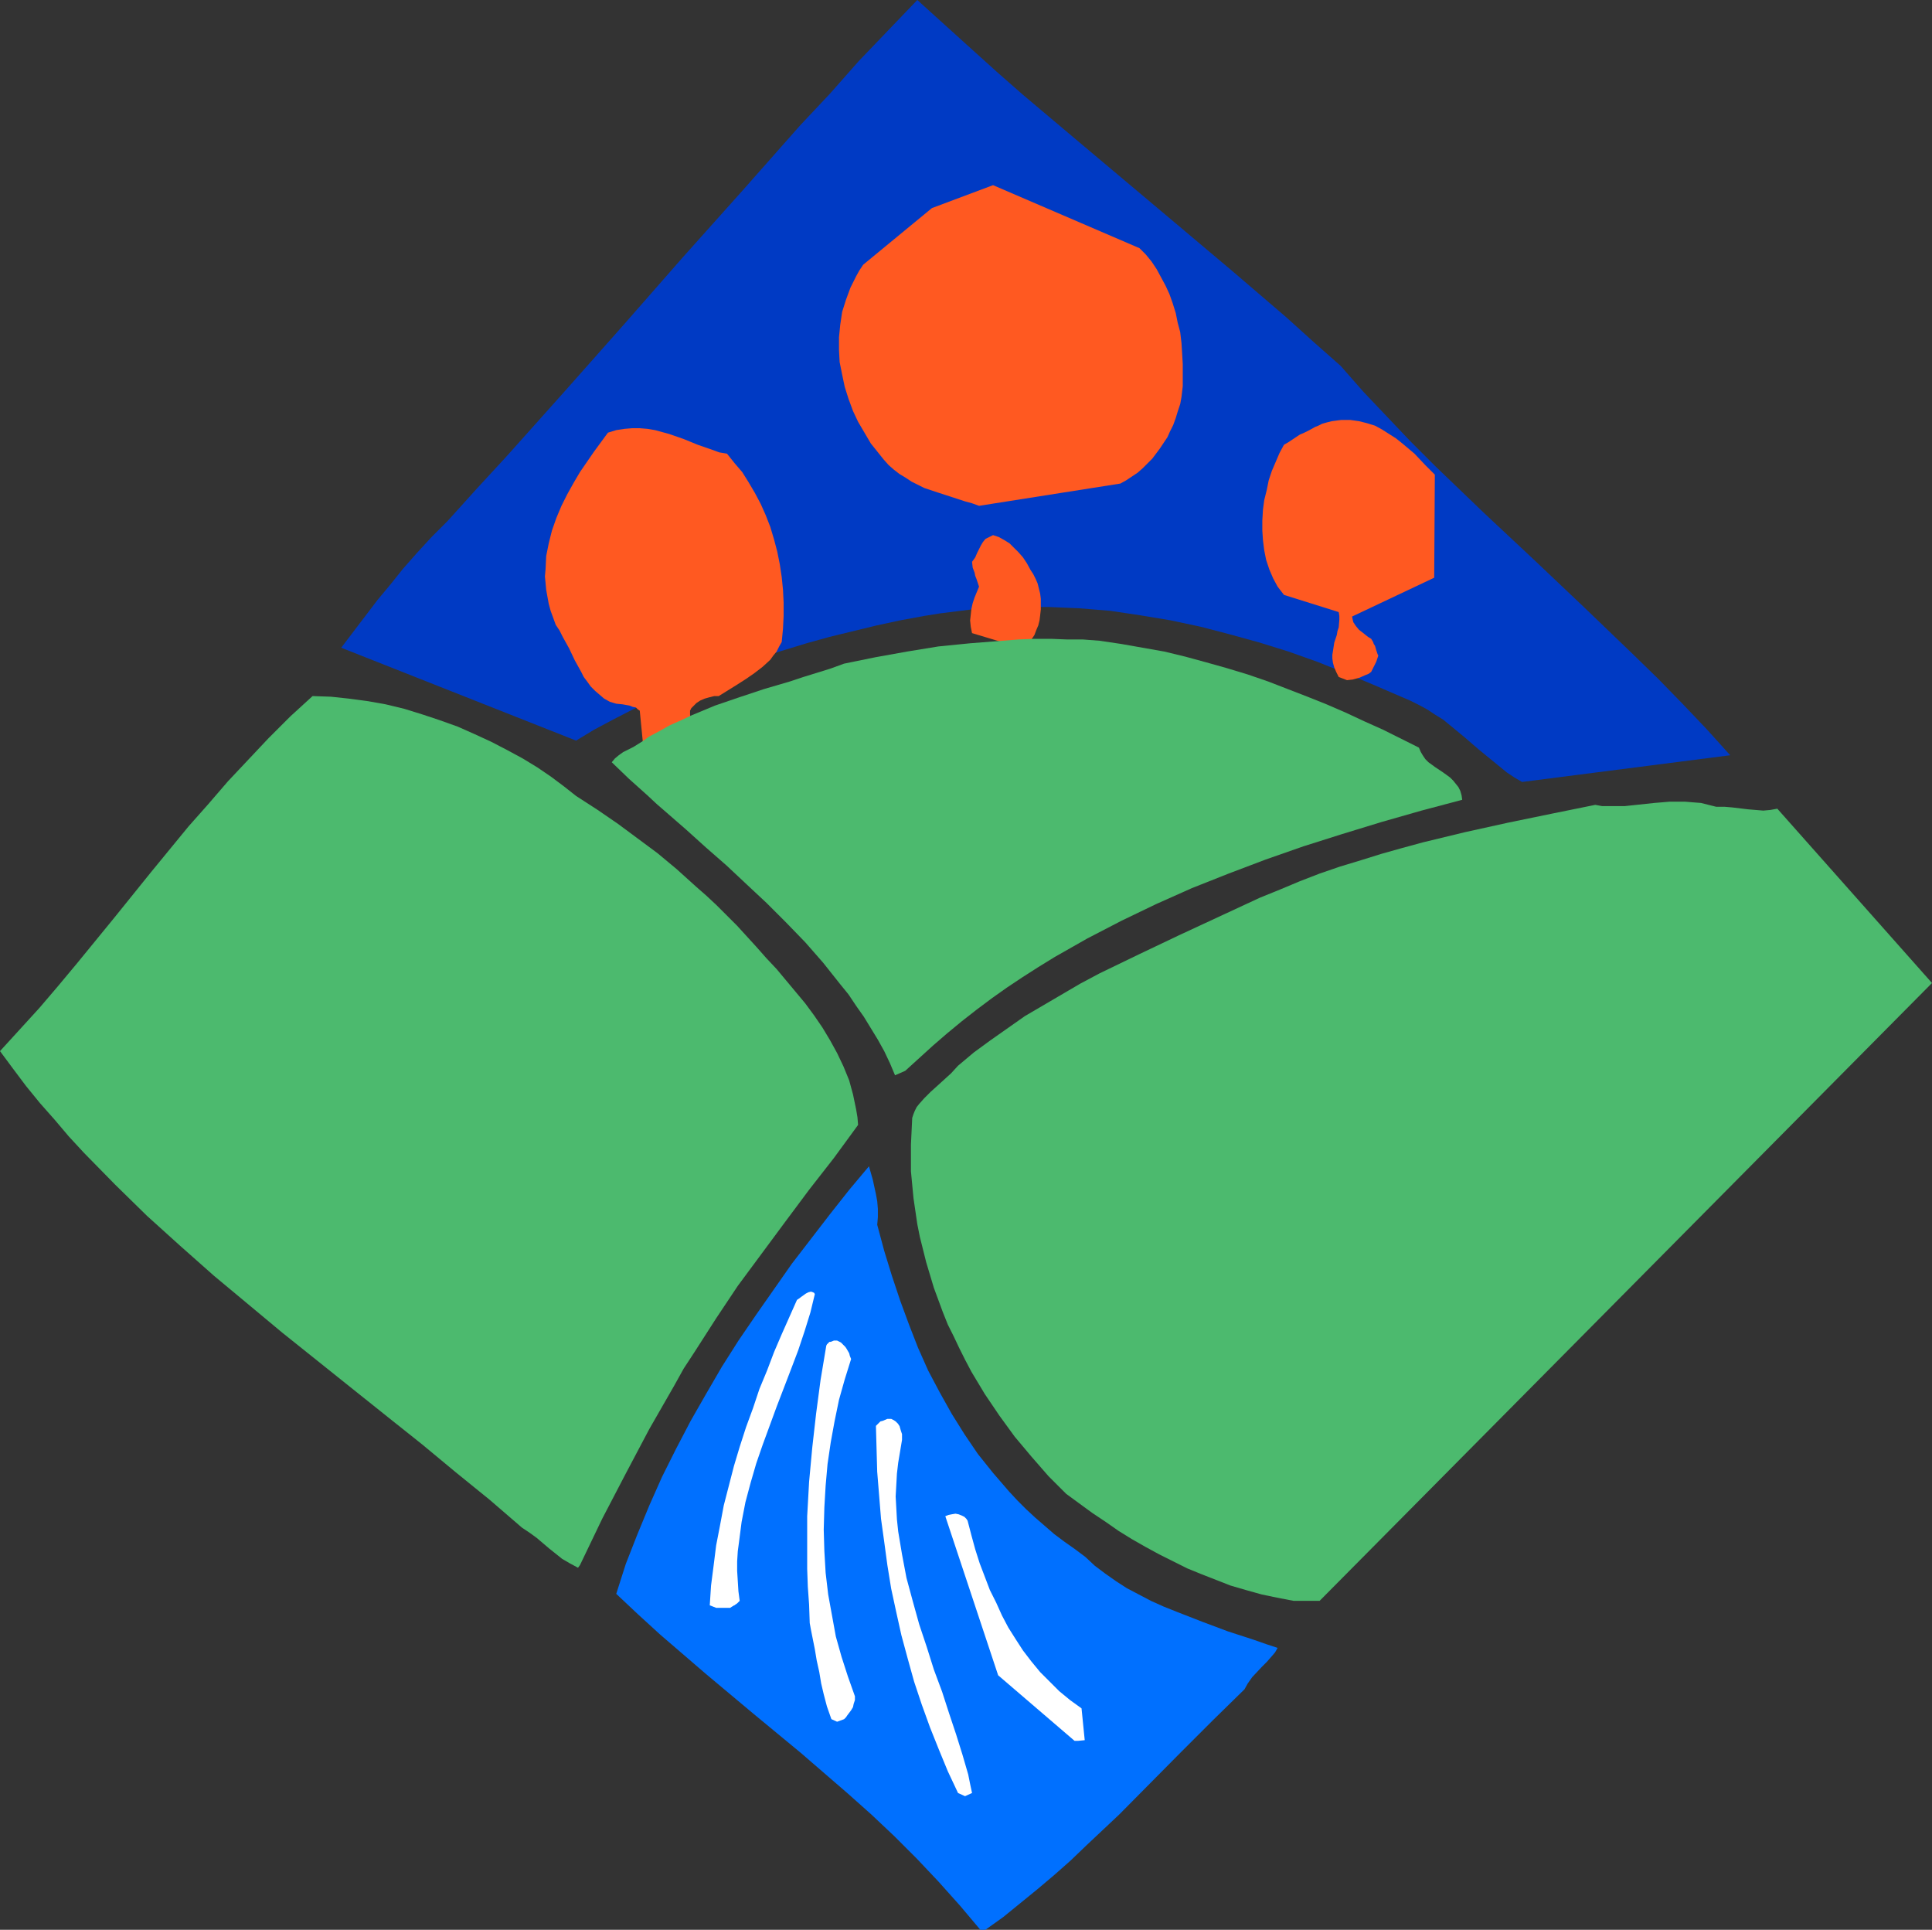 <?xml version="1.0" encoding="UTF-8" standalone="no"?>
<svg
   version="1.0"
   width="129.809mm"
   height="129.639mm"
   id="svg13"
   sodipodi:docname="Hills &amp; Stream.wmf"
   xmlns:inkscape="http://www.inkscape.org/namespaces/inkscape"
   xmlns:sodipodi="http://sodipodi.sourceforge.net/DTD/sodipodi-0.dtd"
   xmlns="http://www.w3.org/2000/svg"
   xmlns:svg="http://www.w3.org/2000/svg">
  <rect width="100%" height="100%" fill="#333333" stroke="none"/>
  <sodipodi:namedview
     id="namedview13"
     pagecolor="#ffffff"
     bordercolor="#000000"
     borderopacity="0.25"
     inkscape:showpageshadow="2"
     inkscape:pageopacity="0.0"
     inkscape:pagecheckerboard="0"
     inkscape:deskcolor="#d1d1d1"
     inkscape:document-units="mm" />
  <defs
     id="defs1">
    <pattern
       id="WMFhbasepattern"
       patternUnits="userSpaceOnUse"
       width="6"
       height="6"
       x="0"
       y="0" />
  </defs>
  <path
     style="fill:#003ac4;fill-opacity:1;fill-rule:evenodd;stroke:none"
     d="m 386.513,198.542 52.861,-6.785 -5.981,-6.623 -6.143,-6.462 -6.143,-6.3 -6.304,-6.139 -12.609,-12.116 -12.609,-11.955 -12.771,-11.955 -12.447,-11.955 -6.143,-6.139 -5.981,-6.3 -5.981,-6.3 -5.82,-6.623 -6.951,-6.139 -6.789,-6.139 -6.789,-5.816 -6.789,-5.816 L 299.705,57.672 273.194,35.379 259.776,24.071 253.149,18.255 246.521,12.278 239.732,6.139 232.942,0 225.506,7.754 218.07,15.509 l -7.274,8.239 -7.598,8.077 -14.71,16.639 -15.034,16.801 -14.872,16.962 -15.034,16.962 -14.872,16.639 -7.598,8.239 -7.436,8.239 -4.041,4.039 -3.718,4.039 -3.556,4.039 -3.233,4.039 -3.233,3.877 -3.071,4.039 -6.143,8.077 59.65,23.586 4.526,-2.746 4.85,-2.585 5.011,-2.585 5.173,-2.423 5.173,-2.423 5.496,-2.262 5.335,-2.1 5.658,-2.1 5.658,-1.939 5.82,-1.777 5.82,-1.777 5.82,-1.615 5.981,-1.454 5.981,-1.454 5.981,-1.292 6.143,-1.131 4.041,-0.646 3.88,-0.485 3.88,-0.485 4.041,-0.323 3.88,-0.162 4.041,-0.162 h 3.88 3.88 l 7.759,0.323 7.921,0.646 7.598,1.131 7.759,1.292 7.598,1.615 7.436,1.939 7.598,2.1 7.274,2.262 7.274,2.585 7.274,2.908 6.951,2.908 7.113,3.069 2.263,0.969 2.263,1.131 2.101,1.131 1.94,1.292 2.101,1.292 1.778,1.454 3.718,3.069 3.556,3.069 3.556,2.908 3.556,2.908 1.94,1.292 z"
     id="path1" />
  <path
     style="fill:#ff5921;fill-opacity:1;fill-rule:evenodd;stroke:none"
     d="m 166.018,194.665 h 1.617 1.455 l 1.455,-0.323 0.808,-0.323 1.132,-0.323 0.647,-0.485 0.485,-0.646 0.647,-0.646 0.485,-0.969 0.485,-0.969 0.323,-0.969 0.97,-2.423 v -0.808 l -0.162,-0.485 -0.485,-1.454 -0.485,-1.454 -0.162,-0.969 v -0.969 l 0.323,-0.646 0.647,-0.646 0.647,-0.646 0.97,-0.646 1.132,-0.485 1.132,-0.323 1.293,-0.323 h 1.132 l 4.688,-2.908 2.263,-1.454 2.101,-1.454 2.101,-1.615 1.94,-1.777 0.808,-1.131 0.808,-0.969 0.647,-1.292 0.647,-1.131 0.323,-3.393 0.162,-3.231 v -3.393 l -0.162,-3.231 -0.323,-3.231 -0.485,-3.231 -0.647,-3.231 -0.808,-3.069 -0.97,-3.231 -1.132,-2.908 -1.293,-2.908 -1.455,-2.746 -1.617,-2.746 -1.617,-2.585 -1.94,-2.262 -1.94,-2.423 -1.94,-0.323 -1.778,-0.646 -3.718,-1.292 -3.556,-1.454 -3.718,-1.292 -1.778,-0.485 -1.778,-0.485 -1.94,-0.323 -1.94,-0.162 h -1.94 l -1.94,0.162 -2.101,0.323 -2.101,0.646 -1.778,2.423 -1.778,2.423 -1.778,2.585 -1.778,2.585 -1.617,2.746 -1.617,2.908 -1.455,2.908 -1.293,3.069 -1.132,3.231 -0.808,3.231 -0.647,3.231 -0.162,3.393 -0.162,1.777 0.162,1.615 0.162,1.777 0.323,1.777 0.323,1.777 0.485,1.777 0.647,1.777 0.647,1.777 0.97,1.454 0.808,1.615 1.617,2.908 1.455,3.069 1.617,2.908 0.647,1.292 0.97,1.292 0.808,1.131 1.132,1.131 1.132,0.969 1.132,0.969 1.455,0.808 1.617,0.485 1.617,0.162 1.778,0.323 0.808,0.323 0.808,0.162 0.485,0.485 0.485,0.323 1.293,13.247 h 0.647 l 0.485,0.162 0.485,0.323 0.323,0.162 z"
     id="path2" />
  <path
     style="fill:#ff5921;fill-opacity:1;fill-rule:evenodd;stroke:none"
     d="m 342.058,172.694 1.455,-0.162 1.778,-0.485 1.455,-0.646 0.808,-0.323 0.647,-0.485 0.323,-0.646 0.485,-0.969 0.485,-0.969 0.485,-1.454 v -0.162 l -0.162,-0.323 -0.323,-0.969 -0.323,-1.131 -0.323,-0.485 -0.162,-0.485 -0.485,-0.808 -0.808,-0.485 -1.617,-1.292 -0.647,-0.485 -0.808,-0.969 -0.647,-0.969 -0.162,-0.646 -0.162,-0.808 20.853,-9.854 0.162,-26.171 -1.132,-1.131 -1.293,-1.292 -2.748,-2.908 -3.071,-2.585 -1.617,-1.292 -1.778,-1.131 -1.778,-1.131 -1.778,-0.969 -2.101,-0.646 -1.94,-0.485 -2.263,-0.323 h -2.263 l -2.425,0.323 -1.293,0.323 -1.132,0.323 -0.97,0.485 -0.808,0.323 -1.455,0.808 -1.293,0.646 -1.132,0.485 -1.94,1.292 -0.97,0.646 -1.132,0.646 -1.132,2.1 -0.97,2.262 -0.97,2.262 -0.808,2.423 -0.485,2.423 -0.647,2.585 -0.323,2.423 -0.162,2.746 v 2.585 l 0.162,2.423 0.323,2.585 0.485,2.423 0.808,2.423 0.97,2.262 1.132,2.1 1.617,2.1 13.902,4.362 0.162,0.969 v 0.969 l -0.162,1.939 -0.323,0.969 -0.162,0.969 -0.647,1.939 -0.323,2.1 -0.162,0.969 v 0.969 l 0.162,1.131 0.323,1.131 0.485,1.131 0.647,1.292 z"
     id="path3" />
  <path
     style="fill:#ff5921;fill-opacity:1;fill-rule:evenodd;stroke:none"
     d="m 260.585,163.971 0.808,-0.808 0.647,-0.969 0.647,-0.969 0.485,-1.292 0.485,-1.131 0.323,-1.292 0.162,-1.292 0.162,-1.454 v -1.292 -1.454 l -0.162,-1.292 -0.323,-1.292 -0.323,-1.292 -0.485,-1.131 -0.647,-1.292 -0.647,-0.969 -0.97,-1.777 -0.97,-1.454 -1.132,-1.292 -1.132,-1.131 -1.132,-1.131 -1.293,-0.808 -1.455,-0.808 -1.455,-0.485 -0.97,0.485 -0.97,0.485 -0.647,0.808 -0.485,0.808 -0.485,0.969 -0.485,0.969 -0.485,1.131 -0.808,1.131 0.162,1.454 0.485,1.292 0.162,0.808 0.323,0.808 0.323,0.969 0.323,0.969 -1.132,2.746 -0.485,1.454 -0.323,1.454 -0.162,1.454 -0.162,1.454 0.162,1.615 0.323,1.615 12.286,3.716 z"
     id="path4" />
  <path
     style="fill:#ff5921;fill-opacity:1;fill-rule:evenodd;stroke:none"
     d="m 248.622,128.43 35.887,-5.654 1.455,-0.808 1.455,-0.969 1.455,-0.969 1.293,-1.131 1.132,-1.131 1.293,-1.292 0.97,-1.292 0.97,-1.292 0.97,-1.454 0.97,-1.454 0.647,-1.454 0.808,-1.615 0.647,-1.777 0.485,-1.615 0.647,-1.939 0.323,-1.777 0.323,-2.746 v -2.908 -2.746 l -0.162,-2.746 -0.162,-2.585 -0.323,-2.746 -0.647,-2.423 -0.485,-2.423 -0.808,-2.585 -0.808,-2.262 -0.97,-2.1 -1.132,-2.1 -1.132,-2.1 -1.293,-1.939 -1.455,-1.777 -1.617,-1.615 -37.18,-15.993 -15.519,5.816 -17.459,14.378 -0.97,1.454 -0.808,1.454 -1.455,2.908 -1.132,3.069 -0.97,3.069 -0.485,3.231 -0.323,3.231 v 3.231 l 0.162,3.069 0.647,3.231 0.647,3.069 0.97,3.069 1.132,3.069 1.293,2.746 1.617,2.746 1.617,2.746 1.94,2.423 1.293,1.615 1.293,1.454 1.293,1.131 1.455,1.131 1.617,0.969 1.455,0.969 1.617,0.808 1.617,0.808 3.395,1.131 6.951,2.262 1.778,0.485 z"
     id="path5" />
  <path
     style="fill:#0070ff;fill-opacity:1;fill-rule:evenodd;stroke:none"
     d="m 250.239,489.974 4.526,-3.231 4.365,-3.554 4.365,-3.554 4.203,-3.554 4.203,-3.716 4.041,-3.877 8.244,-7.754 15.842,-15.993 7.921,-7.916 8.083,-7.916 0.808,-1.454 1.132,-1.615 2.425,-2.585 1.293,-1.292 1.132,-1.292 0.97,-1.131 0.647,-1.131 -2.91,-0.969 -3.233,-1.131 -6.466,-2.1 -6.466,-2.423 -6.628,-2.585 -3.233,-1.292 -3.233,-1.454 -3.071,-1.615 -3.071,-1.615 -2.748,-1.777 -2.748,-1.939 -2.586,-1.939 -2.425,-2.262 -2.586,-1.939 -2.748,-1.939 -2.586,-1.939 -2.425,-2.1 -2.425,-2.1 -2.263,-2.1 -2.263,-2.262 -2.101,-2.262 -4.041,-4.685 -3.88,-4.846 -3.395,-5.008 -3.233,-5.17 -3.071,-5.493 -2.91,-5.493 -2.586,-5.816 -2.263,-5.816 -2.263,-6.139 -2.101,-6.3 -1.94,-6.3 -1.778,-6.623 0.162,-1.939 v -2.1 l -0.162,-1.939 -0.323,-1.777 -0.808,-3.716 -0.97,-3.393 -5.011,5.977 -4.85,6.139 -4.85,6.3 -4.85,6.3 -4.526,6.462 -4.526,6.462 -4.526,6.623 -4.203,6.623 -4.041,6.947 -3.88,6.785 -3.718,7.108 -3.556,7.108 -3.233,7.27 -3.071,7.431 -2.91,7.431 -2.425,7.593 5.496,5.17 5.658,5.17 5.82,5.008 5.82,5.008 11.962,10.016 12.124,10.016 5.981,5.17 5.981,5.17 5.981,5.331 5.82,5.493 5.658,5.654 5.496,5.816 5.496,6.139 5.173,6.139 z"
     id="path6" />
  <path
     style="fill:#ffffff;fill-opacity:1;fill-rule:evenodd;stroke:none"
     d="m 245.066,456.049 1.778,-0.808 -0.485,-2.262 -0.485,-2.423 -1.455,-5.008 -1.617,-5.17 -1.778,-5.331 -1.778,-5.493 -2.101,-5.654 -1.778,-5.654 -1.94,-5.816 -1.617,-5.816 -1.617,-5.977 -1.132,-5.977 -0.485,-2.908 -0.485,-2.908 -0.323,-3.069 -0.162,-2.908 -0.162,-2.908 0.162,-2.908 0.162,-2.908 0.323,-2.746 0.485,-2.908 0.485,-2.908 v -0.646 -0.808 l -0.323,-0.969 -0.323,-1.131 v 0 l -0.162,-0.162 -0.162,-0.323 -0.323,-0.323 -0.323,-0.323 -0.485,-0.323 -0.647,-0.323 h -0.485 -0.485 l -1.132,0.485 -0.647,0.162 -0.485,0.485 -0.323,0.323 -0.323,0.323 0.162,5.816 0.162,5.816 0.485,5.977 0.485,5.977 0.808,5.816 0.808,5.977 0.97,5.977 1.293,5.977 1.293,5.816 1.617,5.977 1.617,5.816 1.94,5.816 2.101,5.816 2.263,5.654 2.263,5.493 2.586,5.493 z"
     id="path7" />
  <path
     style="fill:#ffffff;fill-opacity:1;fill-rule:evenodd;stroke:none"
     d="m 273.84,441.994 1.617,-0.162 -0.808,-8.077 -2.91,-2.1 -2.748,-2.262 -2.425,-2.423 -2.425,-2.423 -2.263,-2.746 -2.101,-2.746 -1.778,-2.746 -1.94,-3.069 -1.617,-3.069 -1.455,-3.231 -1.617,-3.231 -1.293,-3.393 -1.293,-3.393 -1.132,-3.554 -0.97,-3.554 -0.97,-3.716 -0.323,-0.485 -0.485,-0.485 -0.647,-0.323 -0.808,-0.323 -0.808,-0.162 -0.97,0.162 -0.808,0.162 -0.808,0.323 13.417,40.387 19.398,16.639 z"
     id="path8" />
  <path
     style="fill:#ffffff;fill-opacity:1;fill-rule:evenodd;stroke:none"
     d="m 212.574,437.148 1.778,-0.646 0.485,-0.485 0.323,-0.485 0.485,-0.646 0.485,-0.646 0.485,-0.808 0.162,-0.808 0.323,-0.969 v -0.969 l -1.778,-5.008 -1.617,-5.008 -1.455,-5.17 -0.97,-5.331 -0.97,-5.331 -0.647,-5.493 -0.323,-5.493 -0.162,-5.493 0.162,-5.654 0.323,-5.493 0.485,-5.493 0.808,-5.493 0.97,-5.331 1.132,-5.493 1.455,-5.17 1.617,-5.17 -0.323,-0.808 -0.162,-0.646 -0.647,-1.131 -0.323,-0.485 -0.485,-0.485 -0.647,-0.646 -0.97,-0.485 h -0.808 l -0.808,0.323 h -0.323 l -0.323,0.323 -0.323,0.323 -0.162,0.323 -1.455,8.724 -1.132,8.562 -0.97,8.562 -0.808,8.724 -0.485,8.724 v 4.362 4.523 4.523 l 0.162,4.523 0.323,4.523 0.162,4.685 0.323,1.777 0.323,1.615 0.647,3.231 0.485,2.908 0.647,2.908 0.485,2.908 0.647,2.746 0.808,3.069 1.132,3.231 z"
     id="path9" />
  <path
     style="fill:#ffffff;fill-opacity:1;fill-rule:evenodd;stroke:none"
     d="m 181.86,408.231 h 3.556 l 0.485,-0.323 0.323,-0.162 0.162,-0.162 h 0.162 l 0.162,-0.162 0.485,-0.323 0.323,-0.323 0.323,-0.323 -0.323,-2.423 -0.162,-2.585 -0.162,-2.585 v -2.423 l 0.162,-2.585 0.323,-2.423 0.647,-5.008 0.97,-5.008 1.293,-4.846 1.455,-5.008 1.617,-4.685 3.556,-9.693 3.718,-9.693 1.778,-4.685 1.617,-4.846 1.455,-4.685 1.132,-4.685 -0.162,-0.323 -0.323,-0.162 -0.485,-0.162 -0.647,0.162 -0.647,0.323 -1.132,0.808 -0.647,0.485 -0.485,0.323 -1.94,4.362 -1.94,4.362 -1.94,4.523 -1.778,4.685 -1.94,4.685 -1.617,4.846 -1.778,4.846 -1.617,5.008 -1.455,4.846 -1.293,5.008 -1.293,5.008 -0.97,5.17 -0.97,5.008 -0.647,5.17 -0.647,5.008 -0.323,5.008 z"
     id="path10" />
  <path
     style="fill:#4cba6e;fill-opacity:1;fill-rule:evenodd;stroke:none"
     d="m 328.479,406.454 h 6.628 l 155.51,-156.863 -39.282,-44.264 -1.778,0.323 -1.778,0.162 -1.94,-0.162 -1.94,-0.162 -4.041,-0.485 -1.94,-0.162 h -2.101 l -1.94,-0.485 -1.94,-0.485 -2.101,-0.162 -1.94,-0.162 h -3.88 l -3.88,0.323 -7.598,0.808 h -3.718 -1.94 l -1.778,-0.323 -11.154,2.262 -10.992,2.262 -10.992,2.423 -10.669,2.585 -5.335,1.454 -5.173,1.454 -5.173,1.615 -5.335,1.615 -5.173,1.777 -5.011,1.939 -5.011,2.1 -5.173,2.1 -20.53,9.531 -10.184,4.846 -10.022,4.846 -4.85,2.585 -4.688,2.746 -4.688,2.746 -4.688,2.746 -4.365,3.069 -4.365,3.069 -4.203,3.069 -4.041,3.393 -1.778,1.939 -1.778,1.615 -1.778,1.615 -1.617,1.454 -1.617,1.615 -1.293,1.454 -0.647,0.808 -0.485,0.969 -0.323,0.808 -0.323,0.969 -0.162,3.393 -0.162,3.393 v 3.393 3.393 l 0.323,3.393 0.323,3.393 0.97,6.623 0.647,3.231 0.808,3.231 0.808,3.231 0.97,3.231 0.97,3.231 1.132,3.069 1.132,3.069 1.293,3.231 1.455,2.908 1.455,3.069 1.455,2.908 1.617,3.069 3.395,5.654 3.718,5.493 3.88,5.331 4.203,5.008 4.365,5.008 4.526,4.523 6.628,4.846 3.395,2.262 3.233,2.262 3.395,2.1 3.395,1.939 3.556,1.939 3.556,1.777 3.556,1.777 3.556,1.454 3.718,1.454 3.718,1.454 3.88,1.131 4.041,1.131 3.88,0.808 z"
     id="path11" />
  <path
     style="fill:#4cba6e;fill-opacity:1;fill-rule:evenodd;stroke:none"
     d="m 147.266,397.407 5.658,-11.793 5.981,-11.47 5.981,-11.308 6.304,-10.985 2.425,-4.362 2.748,-4.2 5.496,-8.562 5.496,-8.239 5.981,-8.077 5.981,-8.077 6.143,-8.239 6.304,-8.077 6.143,-8.4 -0.162,-1.939 -0.323,-1.939 -0.808,-3.877 -0.97,-3.554 -1.455,-3.554 -1.617,-3.393 -1.778,-3.231 -1.94,-3.231 -2.101,-3.069 -2.263,-3.069 -2.425,-2.908 -4.85,-5.816 -2.586,-2.746 -2.425,-2.746 -5.011,-5.493 -2.586,-2.585 -2.586,-2.585 -2.586,-2.423 -2.586,-2.262 -5.011,-4.523 -4.85,-4.039 -5.011,-3.716 -5.011,-3.716 -5.173,-3.554 -5.496,-3.554 -3.071,-2.423 -3.233,-2.423 -3.556,-2.423 -3.718,-2.262 -3.88,-2.1 -4.041,-2.1 -4.203,-1.939 -4.365,-1.939 -4.526,-1.615 -4.365,-1.454 -4.688,-1.454 -4.688,-1.131 -4.526,-0.808 -4.85,-0.646 -4.526,-0.485 -4.688,-0.162 -5.658,5.17 -5.496,5.493 -5.173,5.493 -5.173,5.493 -5.011,5.816 -5.011,5.654 -9.538,11.631 -9.376,11.631 -9.376,11.47 -4.85,5.816 -4.688,5.493 -5.011,5.493 L 0,266.877 l 3.233,4.362 3.395,4.523 3.556,4.362 3.718,4.2 3.556,4.2 3.88,4.2 7.921,8.077 8.083,7.916 8.406,7.593 8.568,7.593 8.729,7.27 8.729,7.27 8.891,7.108 17.782,14.216 8.729,6.947 8.568,7.108 8.568,6.947 8.244,7.108 1.94,1.292 1.778,1.292 3.233,2.746 1.617,1.292 1.617,1.292 1.94,1.131 2.101,1.131 z"
     id="path12" />
  <path
     style="fill:#4cba6e;fill-opacity:1;fill-rule:evenodd;stroke:none"
     d="m 229.871,271.885 3.556,-3.231 3.556,-3.231 3.556,-3.069 3.718,-3.069 3.718,-2.908 3.88,-2.908 3.88,-2.746 3.88,-2.585 4.041,-2.585 4.203,-2.585 8.244,-4.685 4.365,-2.262 4.365,-2.262 8.729,-4.2 9.053,-4.039 9.376,-3.716 9.376,-3.554 9.699,-3.393 9.699,-3.069 10.022,-3.069 10.184,-2.908 10.346,-2.746 -0.162,-1.131 -0.323,-1.131 -0.485,-0.969 -0.647,-0.808 -0.647,-0.808 -0.808,-0.808 -1.778,-1.292 -1.94,-1.292 -1.778,-1.292 -0.808,-0.808 -0.647,-0.969 -0.485,-0.808 -0.485,-1.131 -4.526,-2.262 -4.526,-2.262 -4.688,-2.1 -4.85,-2.262 -4.85,-2.1 -4.85,-1.939 -5.011,-1.939 -5.011,-1.939 -5.173,-1.777 -5.335,-1.615 -5.173,-1.454 -5.335,-1.454 -5.335,-1.292 -5.496,-0.969 -5.496,-0.969 -5.496,-0.808 -4.203,-0.323 h -4.041 l -4.041,-0.162 h -4.203 l -4.041,0.162 -4.041,0.323 -8.244,0.646 -8.083,0.808 -7.921,1.292 -8.083,1.454 -7.921,1.615 -3.556,1.292 -6.789,2.1 -3.395,1.131 -6.628,1.939 -6.304,2.1 -6.143,2.1 -5.82,2.423 -2.748,1.292 -2.91,1.292 -2.586,1.454 -2.748,1.454 -1.293,0.969 -1.293,0.808 -1.293,0.808 -1.293,0.646 -1.293,0.646 -1.132,0.808 -0.97,0.808 -0.808,0.969 4.365,4.2 4.688,4.2 2.425,2.262 2.425,2.1 5.011,4.362 5.011,4.523 5.173,4.523 5.173,4.846 5.011,4.685 5.011,5.008 4.85,5.008 4.526,5.17 4.365,5.493 2.101,2.585 1.94,2.908 1.94,2.746 1.778,2.908 1.778,2.908 1.617,2.908 1.455,3.069 1.293,3.069 z"
     id="path13" />
</svg>
